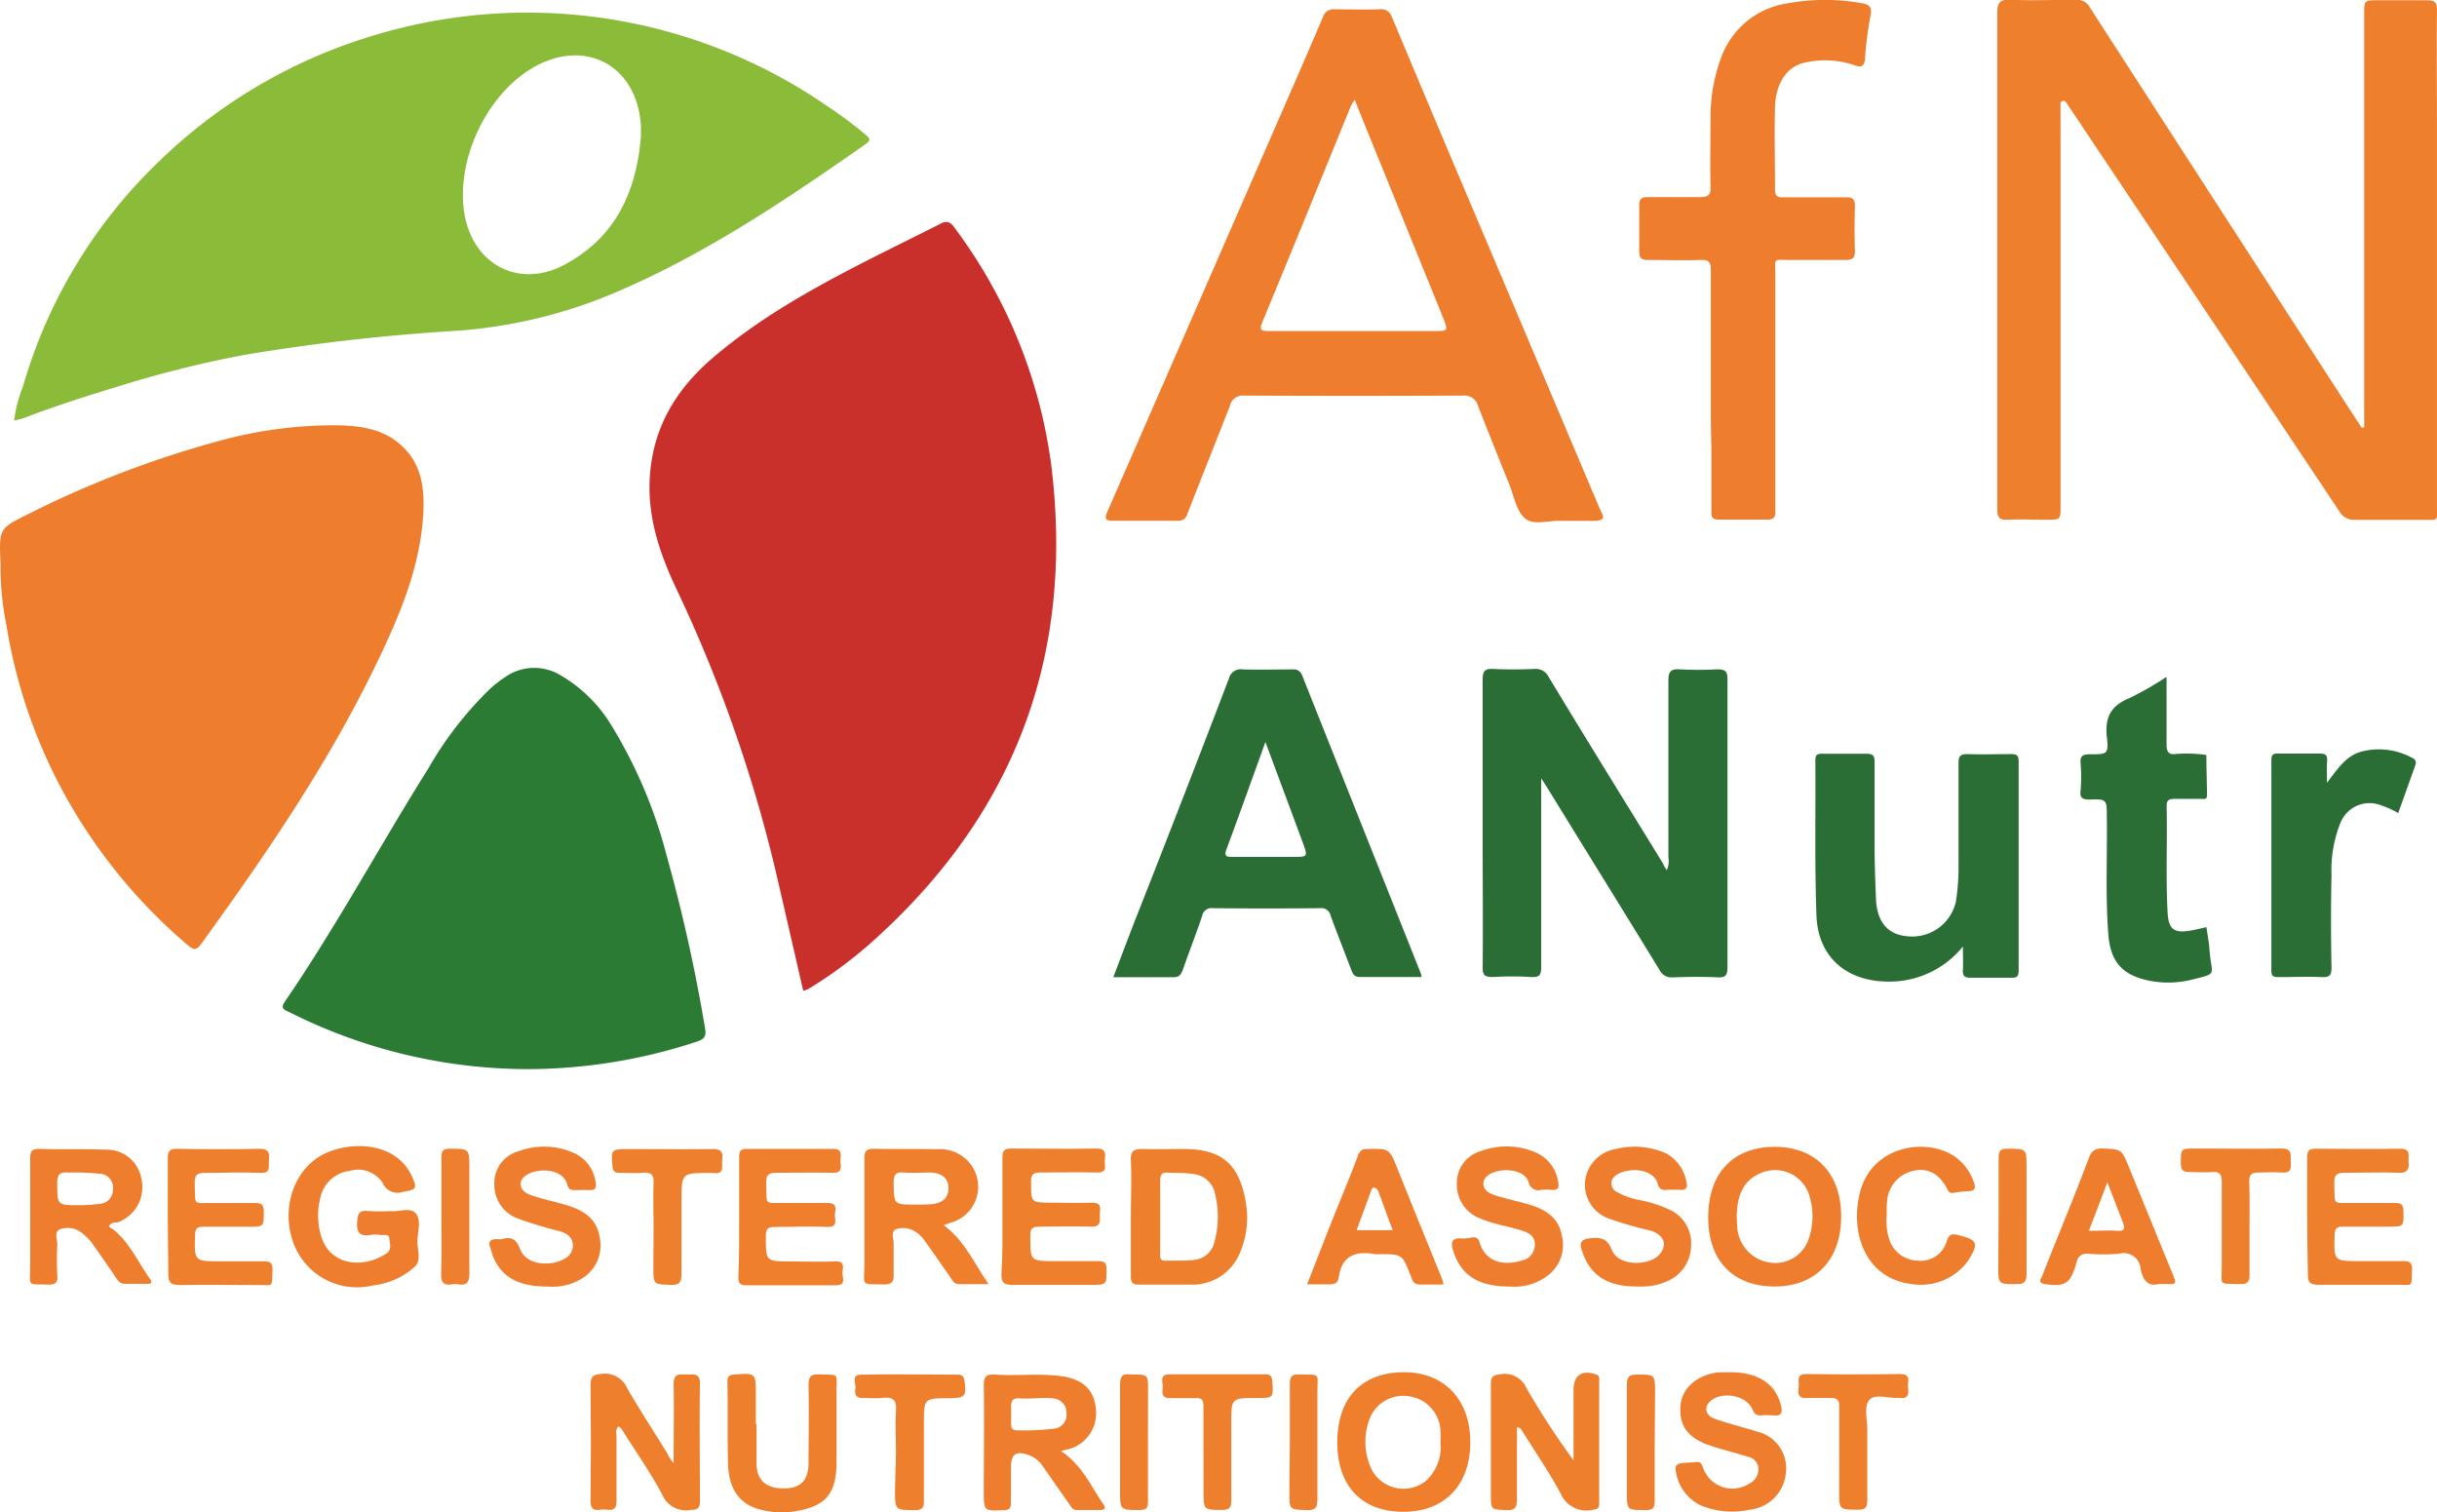 <svg id="ec1de6bf-35b4-45b7-8d06-443a82abdbf1" data-name="Layer 1" xmlns="http://www.w3.org/2000/svg" width="96.04mm" height="59.6mm" viewBox="0 0 272.24 168.95">
  <g>
    <path d="M99.88,116.4l-2.71-11.79A159.09,159.09,0,0,0,85.84,71.77c-1.87-3.92-3.31-7.94-3.12-12.4.25-5.63,2.77-10,7-13.64,5-4.29,10.64-7.48,16.44-10.48,3-1.54,6-3,9-4.52.81-.43,1.16-.22,1.63.43a56.6,56.6,0,0,1,10.8,26.54q3.94,32.08-20.39,53.55a49.13,49.13,0,0,1-6.71,4.91A4.28,4.28,0,0,1,99.88,116.4Z" transform="translate(-10.15 -5.71)" fill="#ca302b"/>
    <path d="M10.21,68.76c-.18-4-.19-4,3.06-5.61A113.68,113.68,0,0,1,34.5,55,48.31,48.31,0,0,1,48,53.22c2.54.07,5,.43,7,2.26,2.2,2,2.58,4.69,2.44,7.46-.31,6.07-2.65,11.53-5.23,16.89C46.82,91,39.87,101.14,32.64,111.13c-.56.78-.88.71-1.51.17A60.23,60.23,0,0,1,17,93.79a58.61,58.61,0,0,1-6.14-18.26A32.21,32.21,0,0,1,10.21,68.76Z" transform="translate(-10.15 -5.71)" fill="#ee7e2d"/>
    <path d="M69.26,125.14a59.34,59.34,0,0,1-26.76-6.35c-.49-.25-1.1-.35-.55-1.16,5.78-8.44,10.63-17.45,16.06-26.1a40,40,0,0,1,6.88-8.87,12.76,12.76,0,0,1,1.6-1.25,5.65,5.65,0,0,1,6.22-.3,16.09,16.09,0,0,1,5.69,5.55,53.44,53.44,0,0,1,6.18,14.48,184.84,184.84,0,0,1,4.34,19.5c.16.86-.15,1.17-.93,1.43A60.67,60.67,0,0,1,69.26,125.14Z" transform="translate(-10.15 -5.71)" fill="#2c7b35"/>
    <path d="M274.26,53.44V7.27c0-1.53,0-1.53,1.59-1.53,1.8,0,3.6,0,5.4,0,.89,0,1.15.22,1.14,1.13-.05,4.36,0,8.72,0,13.07q0,21.18,0,42.34c0,1.71.22,1.5-1.55,1.5-2.52,0-5,0-7.56,0a1.92,1.92,0,0,1-1.83-1Q257.25,41.48,243,20.2c-.64-1-1.29-1.91-1.92-2.88-.13-.21-.26-.42-.54-.32s-.19.32-.2.51,0,.56,0,.84v43.9c0,1.52,0,1.52-1.57,1.52s-2.88-.07-4.32,0c-1,.06-1.18-.33-1.18-1.23q0-17.58,0-35.14c0-6.76,0-13.52,0-20.27,0-1.19.35-1.48,1.48-1.44,2.44.09,4.88,0,7.32,0a1.58,1.58,0,0,1,1.54.85q14.49,22.44,29,44.86L274,53.51Z" transform="translate(-10.15 -5.71)" fill="#ee7f2d"/>
    <path d="M196.35,102.92a2.39,2.39,0,0,0,.18-1.4c0-6.59,0-13.19,0-19.78,0-1,.25-1.32,1.26-1.26a39,39,0,0,0,4.19,0c.89,0,1.16.21,1.15,1.13q0,16.06,0,32.13c0,.86-.15,1.2-1.1,1.15-1.67-.08-3.36-.06-5,0a1.51,1.51,0,0,1-1.51-.86c-4.08-6.67-8.21-13.31-12.32-20-.22-.36-.45-.71-.88-1.37v1.5c0,6.51,0,13,0,19.54,0,.86-.14,1.21-1.09,1.15a36.62,36.62,0,0,0-4.32,0c-.88,0-1.14-.18-1.13-1.1.05-4.6,0-9.2,0-13.79,0-6.12,0-12.24,0-18.35,0-1,.29-1.22,1.21-1.17,1.51.07,3,.06,4.55,0a1.6,1.6,0,0,1,1.62.9c4.22,7,8.5,13.88,12.76,20.82C196,102.4,196.14,102.6,196.35,102.92Z" transform="translate(-10.15 -5.71)" fill="#2a6e35"/>
    <path d="M201.27,49.21c0-4.44,0-8.88,0-13.31,0-.88-.2-1.19-1.12-1.15-2,.07-3.92,0-5.88,0-.72,0-1-.19-1-.94,0-1.72,0-3.44,0-5.15,0-.78.3-.94,1-.93,1.92,0,3.84,0,5.75,0,.92,0,1.25-.19,1.22-1.17-.07-2.68,0-5.36,0-8a18.77,18.77,0,0,1,1.11-6.21,9.32,9.32,0,0,1,7.51-6.27,23.09,23.09,0,0,1,8.33,0c.84.15,1.1.47.92,1.37a40.06,40.06,0,0,0-.61,4.75c-.07,1-.47,1.07-1.29.76a10.09,10.09,0,0,0-5.31-.28c-2.06.36-3.39,2.27-3.46,5-.08,3.08,0,6.16,0,9.24,0,.73.31.84.93.83,2.32,0,4.64,0,7,0,.77,0,1,.2,1,1-.06,1.67-.06,3.36,0,5,0,.83-.3,1-1.05,1-2,0-4.08,0-6.12,0s-1.73-.3-1.73,1.68q0,12.6,0,25.19c0,.48,0,1,0,1.43s-.26.7-.74.7c-1.88,0-3.76,0-5.64,0-.71,0-.76-.36-.76-.9,0-2.44,0-4.88,0-7.32C201.26,53.44,201.27,51.33,201.27,49.21Z" transform="translate(-10.15 -5.71)" fill="#ee7e2d"/>
    <path d="M229.43,111.44a10.53,10.53,0,0,1-8.47,3.92c-4.58-.06-7.72-2.77-7.89-7.38-.21-5.79-.08-11.59-.12-17.38,0-.65.3-.69.8-.69,1.64,0,3.28,0,4.91,0,.8,0,.91.27.9,1q0,4.38,0,8.75c0,2.16.07,4.31.16,6.47.11,2.59,1.33,4,3.54,4.17a5,5,0,0,0,5.37-3.79,24.18,24.18,0,0,0,.31-4.41c0-3.72,0-7.43,0-11.15,0-.78.2-1,1-1,1.64.06,3.28,0,4.91,0,.64,0,.81.21.81.82q0,11.69,0,23.38c0,.66-.24.8-.84.78-1.51,0-3,0-4.55,0-.73,0-.88-.27-.84-.91S229.43,112.48,229.43,111.44Z" transform="translate(-10.15 -5.71)" fill="#2a6e35"/>
    <path d="M252.18,81.37c0,2.52,0,5,0,7.46,0,.93.27,1.24,1.14,1.09a.48.48,0,0,1,.12,0,15.47,15.47,0,0,1,3.19.13c0,1.51.06,3,.07,4.53,0,.5-.44.37-.72.37-1,0-1.92,0-2.88,0-.64,0-.93.12-.91.84.09,3.95-.11,7.91.11,11.86.1,1.88.72,2.35,2.63,2,.57-.11,1.14-.24,1.7-.37.11.67.21,1.34.31,2,0,.31.05.63.08,1,.25,2.42.82,2.16-2,2.86a10.83,10.83,0,0,1-4.87.1c-2.94-.62-4.23-2.13-4.47-5.11-.34-4.39-.11-8.79-.17-13.18,0-1.92,0-2-1.93-1.92-.86,0-1.11-.23-1-1.06a18.78,18.78,0,0,0,0-3c-.07-.88.28-1,1.08-1,1.9,0,2.07,0,1.85-1.94-.24-2.18.46-3.49,2.49-4.32a35.1,35.1,0,0,0,3.95-2.24S252,81.39,252.18,81.37Z" transform="translate(-10.15 -5.71)" fill="#2a6e35"/>
    <path d="M270.1,93.16c1.23-1.61,2.16-3.09,4-3.53a7.8,7.8,0,0,1,5.56.76c.45.23.41.54.28.89-.61,1.72-1.23,3.44-1.88,5.26a9.86,9.86,0,0,0-2.33-1,3.49,3.49,0,0,0-4.12,2.08,14.18,14.18,0,0,0-1,5.86c-.08,3.44-.07,6.87,0,10.31,0,.82-.19,1.11-1.05,1.07-1.64-.07-3.28,0-4.91,0-.56,0-.77-.13-.76-.73q0-11.75,0-23.49c0-.55.13-.77.73-.75,1.55,0,3.11,0,4.67,0,.6,0,.88.14.83.79S270.1,92.13,270.1,93.16Z" transform="translate(-10.15 -5.71)" fill="#2a6e35"/>
    <path d="M85.4,169.16c0-3.18.06-6,0-8.85,0-1.3.75-1.05,1.47-1.05s1.49-.23,1.47,1.05c-.07,4.36,0,8.71,0,13.07,0,.78-.24,1-1,1a2.9,2.9,0,0,1-3.22-1.72c-1.26-2.38-2.82-4.6-4.26-6.89-.17-.26-.3-.57-.63-.71-.37.36-.21.82-.21,1.23,0,2.36,0,4.72,0,7.07,0,.8-.25,1.09-1,1a3,3,0,0,0-.84,0c-.84.12-1.07-.23-1.06-1.07q.06-6.41,0-12.82c0-.9.2-1.2,1.18-1.28a2.72,2.72,0,0,1,2.93,1.62c1.43,2.48,3,4.88,4.5,7.31C84.83,168.4,85,168.64,85.4,169.16Z" transform="translate(-10.15 -5.71)" fill="#ee7f2d"/>
    <path d="M179.61,165.16c0,2.68,0,5.31,0,7.94,0,1-.17,1.35-1.22,1.3-1.68-.09-1.69,0-1.69-1.75,0-4.12,0-8.23,0-12.34,0-.85.28-1,1.09-1.09a2.66,2.66,0,0,1,2.92,1.62,90.6,90.6,0,0,0,5.22,8V161c0-1.66.93-2.3,2.5-1.76.45.15.37.47.37.76q0,6.84,0,13.66c0,.52-.19.63-.69.7a3.13,3.13,0,0,1-3.63-1.84c-1.3-2.4-2.86-4.67-4.31-7A.56.56,0,0,0,179.61,165.16Z" transform="translate(-10.15 -5.71)" fill="#ee7f2d"/>
    <path d="M53.71,141c.88.13,2.29-.49,2.9.27s.21,2,.17,3,.45,2.17-.25,2.9a8.34,8.34,0,0,1-4.72,2.13,7.57,7.57,0,0,1-8.7-4.28c-1.83-4.26-.07-9.29,4-10.73,3.19-1.14,7.4-.64,9,2.72.69,1.46.58,1.6-1,1.85a1.78,1.78,0,0,1-2.21-1,3.28,3.28,0,0,0-3.7-1.35,3.81,3.81,0,0,0-3.28,3.07,7.91,7.91,0,0,0,.19,4.49c1.2,3.22,4.89,3.24,7.22,1.65.63-.43.36-1.12.31-1.67s-.69-.33-1.07-.39a3.09,3.09,0,0,0-1,0c-1.16.19-1.62-.19-1.52-1.46.07-.89.2-1.32,1.19-1.21A22,22,0,0,0,53.71,141Z" transform="translate(-10.15 -5.71)" fill="#ee7e2d"/>
    <path d="M122.13,141.49c0-2.16,0-4.32,0-6.48,0-.72.19-1,.94-1,3.19,0,6.39.06,9.59,0,1,0,1,.55.91,1.2s.42,1.52-.88,1.48c-2.12-.06-4.24,0-6.36,0-.72,0-1,.21-1,.95,0,2.42-.08,2.42,2.36,2.42,1.44,0,2.88.06,4.32,0s.95.83,1,1.53,0,1.19-1,1.15c-1.92-.07-3.84,0-5.76,0-.71,0-1,.16-1,.92,0,2.93-.07,2.93,2.79,2.93,1.6,0,3.2,0,4.8,0,.64,0,.91.13.92.85,0,1.8.07,1.8-1.78,1.8-2.92,0-5.84,0-8.76,0-1,0-1.22-.31-1.2-1.24C122.17,145.81,122.13,143.65,122.13,141.49Z" transform="translate(-10.15 -5.71)" fill="#ee7f2d"/>
    <path d="M203.45,159c3.14,0,5.1,1.34,5.66,3.74.21.86,0,1.18-.9,1.08a8.31,8.31,0,0,0-1.32,0c-.48,0-.72-.09-.94-.62-.67-1.61-3.34-2.12-4.7-1-.78.66-.61,1.64.47,2,1.53.55,3.12.92,4.67,1.42a4.2,4.2,0,0,1,3.26,4.65,4.52,4.52,0,0,1-4,4.08,9.24,9.24,0,0,1-5.5-.47,5,5,0,0,1-2.78-3.79c-.16-.69.14-.86.66-.93s1-.06,1.55-.12.63.14.81.6a3.47,3.47,0,0,0,5.19,1.79,1.76,1.76,0,0,0,1-1.65,1.41,1.41,0,0,0-1.16-1.34c-1.4-.44-2.84-.78-4.23-1.25-2.51-.83-3.52-2.27-3.3-4.55.18-1.88,1.84-3.33,4.17-3.62C202.49,159,203,159,203.45,159Z" transform="translate(-10.15 -5.71)" fill="#ee7e2d"/>
    <path d="M178.91,149.43c-2.91,0-5.09-.74-6.2-3.37a6.59,6.59,0,0,1-.23-.67c-.3-.9-.14-1.44,1-1.34a3.81,3.81,0,0,0,1.06-.1c.44-.07.73,0,.88.5.66,2.25,2.68,2.7,4.74,2.07a1.8,1.8,0,0,0,1.45-1.81c0-.92-.68-1.29-1.43-1.53-1.52-.49-3.12-.69-4.59-1.33a4,4,0,0,1-2.69-3.83,3.69,3.69,0,0,1,2.77-3.75,8.15,8.15,0,0,1,6.17.24,4.27,4.27,0,0,1,2.38,3.24c.12.6,0,.93-.7.88a6.87,6.87,0,0,0-1.2,0,1.12,1.12,0,0,1-1.41-.87c-.53-1.7-3.83-1.64-4.77-.53-.62.73-.22,1.62,1,2s2.62.68,3.92,1.07c1.76.53,3.21,1.44,3.57,3.43a4.3,4.3,0,0,1-1.59,4.48A6.15,6.15,0,0,1,178.91,149.43Z" transform="translate(-10.15 -5.71)" fill="#ee7e2d"/>
    <path d="M71.44,149.43c-2.86,0-5.06-.67-6.19-3.3-.14-.32-.19-.69-.32-1-.33-.83.1-1,.82-1a1.92,1.92,0,0,0,.48,0c1-.31,1.6,0,2,1.07.72,2,3.67,1.94,5,1.11a1.66,1.66,0,0,0,.9-1.69c-.13-.83-.76-1.16-1.47-1.38A45.5,45.5,0,0,1,68,141.83,4,4,0,0,1,65.37,138a3.66,3.66,0,0,1,2.69-3.68,8.13,8.13,0,0,1,6.29.23,4.19,4.19,0,0,1,2.34,3.26c.1.52,0,.86-.62.84s-1.2,0-1.8,0c-.44,0-.63-.17-.74-.59-.5-1.93-3.51-1.91-4.7-1-.88.66-.64,1.71.61,2.15s2.77.75,4.14,1.17c1.76.54,3.2,1.47,3.54,3.46a4.34,4.34,0,0,1-1.63,4.47A6.18,6.18,0,0,1,71.44,149.43Z" transform="translate(-10.15 -5.71)" fill="#ee7e2d"/>
    <path d="M193.25,149.42c-2.87.05-5.06-.75-6.17-3.42-.08-.19-.13-.38-.2-.57-.38-1,0-1.31,1-1.41s1.82,0,2.29,1.24c.76,2,4.19,1.82,5.28.67s.54-2.3-.91-2.75a41.25,41.25,0,0,1-4.7-1.36,4,4,0,0,1-2.57-4.48,4.14,4.14,0,0,1,3.49-3.3,8.63,8.63,0,0,1,5.49.5,4.54,4.54,0,0,1,2.31,3.29c.13.56-.07.83-.67.8a15.69,15.69,0,0,0-1.68,0,.72.72,0,0,1-.84-.62c-.56-1.95-3.55-1.86-4.71-1a1.06,1.06,0,0,0,.15,1.87,8.23,8.23,0,0,0,2.7.92,14.89,14.89,0,0,1,3.06,1,4.11,4.11,0,0,1,2.49,4.12,4.36,4.36,0,0,1-2.88,4A6.73,6.73,0,0,1,193.25,149.42Z" transform="translate(-10.15 -5.71)" fill="#ee7e2d"/>
    <path d="M28.89,141.5c0-2.12,0-4.24,0-6.36,0-.8.16-1.11,1-1.1,3.07.06,6.15.07,9.23,0,1,0,1.15.38,1.07,1.2s.28,1.55-1,1.49c-2-.09-4.08,0-6.12,0-.87,0-1.2.21-1.17,1.14.08,2.64-.3,2.19,2.22,2.23,1.51,0,3,0,4.55,0,.64,0,.92.14.94.85,0,1.8.09,1.8-1.75,1.8-1.68,0-3.36,0-5,0-.64,0-.9.14-.92.86-.1,3-.12,3,2.85,3,1.6,0,3.2,0,4.8,0,.7,0,1,.13,1,.91-.08,2.12.16,1.72-1.7,1.74-2.88,0-5.76-.05-8.64,0-1.1,0-1.33-.34-1.3-1.36C28.94,145.74,28.89,143.62,28.89,141.5Z" transform="translate(-10.15 -5.71)" fill="#ee7f2d"/>
    <path d="M92.72,141.54c0-2.2,0-4.4,0-6.6,0-.67.19-.9.88-.89,3.19,0,6.39,0,9.59,0,1.1,0,.87.68.85,1.27s.35,1.43-.86,1.4c-2.11-.05-4.23,0-6.35,0-.84,0-1.11.26-1.09,1.1.08,2.69-.3,2.23,2.18,2.27,1.56,0,3.12,0,4.67,0,1.33,0,.75.95.83,1.54s.16,1.18-.85,1.14c-2-.09-3.91,0-5.87,0-.72,0-1,.19-1,.94,0,2.91-.07,2.91,2.81,2.91,1.64,0,3.28.07,4.92,0,1-.06.94.53.84,1.12s.56,1.56-.79,1.55c-3.31,0-6.63,0-10,0-.73,0-.85-.32-.85-.94C92.74,146,92.72,143.77,92.72,141.54Z" transform="translate(-10.15 -5.71)" fill="#ef7e2d"/>
    <path d="M267.89,141.5c0-2.16,0-4.31,0-6.47,0-.69.12-1,.91-1,3.16,0,6.32.06,9.47,0,1.27,0,.89.79.95,1.43s0,1.3-1,1.26c-2-.08-4.08,0-6.11,0-.87,0-1.22.2-1.19,1.13.09,2.65-.29,2.2,2.22,2.24,1.52,0,3,0,4.55,0,.63,0,.93.12.95.85.05,1.8.09,1.8-1.75,1.8-1.68,0-3.36,0-5,0-.63,0-.9.13-.93.85-.09,3-.12,3,2.85,3,1.6,0,3.2,0,4.8,0,.7,0,1,.12,1,.91-.08,2.12.16,1.72-1.7,1.73-2.92,0-5.84,0-8.76,0-1,0-1.2-.32-1.18-1.23C267.93,145.82,267.89,143.66,267.89,141.5Z" transform="translate(-10.15 -5.71)" fill="#ee7f2d"/>
    <path d="M94.66,164.78c0,1.51,0,3,0,4.55.07,1.8,1.16,2.69,3.12,2.64,1.8,0,2.67-.91,2.69-2.77,0-2.92.07-5.84,0-8.75,0-.95.25-1.25,1.2-1.21,2.26.09,1.93-.24,1.93,1.89,0,2.76,0,5.52,0,8.28-.12,3.27-1.32,4.56-4.54,5.11a9.28,9.28,0,0,1-4.26-.26c-2.43-.74-3.25-2.71-3.32-5-.09-3.08,0-6.16-.07-9.23,0-.58.23-.74.78-.78,2.39-.16,2.39-.17,2.39,2.18v3.36Z" transform="translate(-10.15 -5.71)" fill="#ee7f2d"/>
    <path d="M220.92,141.5a6.75,6.75,0,0,0,.3,2.71,3.44,3.44,0,0,0,3.28,2.33,3,3,0,0,0,3.14-2.25c.25-.74.61-.77,1.23-.62,2.22.55,2.37.89,1.16,2.85a6.51,6.51,0,0,1-6.38,2.62c-5.1-.62-6.9-5.74-5.69-10.33,1.39-5.25,7.62-6.07,10.69-3.81a5.68,5.68,0,0,1,2,2.77c.24.65.13,1-.61,1a15.62,15.62,0,0,0-1.66.19c-.4.07-.53-.1-.71-.44-.89-1.73-2.22-2.42-3.85-2a3.74,3.74,0,0,0-2.87,3.54C220.89,140.54,220.92,141,220.92,141.5Z" transform="translate(-10.15 -5.71)" fill="#ee7e2d"/>
    <path d="M261.45,143c0,1.72,0,3.44,0,5.15,0,.79-.24,1-1,1-2.57-.09-2.08.3-2.1-2.06,0-3.12,0-6.23,0-9.35,0-.81-.19-1.17-1.06-1.1s-1.68,0-2.51,0-1-.25-1-1c0-1.62,0-1.63,1.57-1.63,3.23,0,6.47.05,9.7,0,1.1,0,1,.57,1,1.27s.26,1.51-1,1.41c-.87-.07-1.75,0-2.63,0-.72,0-1,.21-1,.95C261.48,139.44,261.45,141.24,261.45,143Z" transform="translate(-10.15 -5.71)" fill="#ee7f2d"/>
    <path d="M83.16,142.9c0-1.68-.06-3.36,0-5,.06-1-.32-1.25-1.22-1.18s-1.76,0-2.64,0c-.5,0-.68-.2-.73-.7-.18-1.88-.13-1.95,1.73-1.95,3.16,0,6.32.05,9.47,0,1,0,1.15.38,1.06,1.19s.3,1.65-1,1.48a2.16,2.16,0,0,0-.36,0c-3.19,0-3.19,0-3.19,3.13,0,2.72,0,5.44,0,8.15,0,.94-.23,1.25-1.2,1.22-1.94-.07-1.94,0-1.94-2Z" transform="translate(-10.15 -5.71)" fill="#ee7f2d"/>
    <path d="M144.59,168.15c0-1.79,0-3.59,0-5.38,0-.69-.21-.92-.88-.88-1,0-1.92,0-2.88,0s-.84-.64-.79-1.19-.45-1.47.77-1.47h10.66c.53,0,.77.15.81.74.12,1.91.15,1.91-1.77,1.91-2.81,0-2.81,0-2.81,2.77s0,5.75,0,8.62c0,.8-.16,1.12-1,1.11-2.1,0-2.1,0-2.1-2.05Z" transform="translate(-10.15 -5.71)" fill="#ee7f2d"/>
    <path d="M215.62,168.14c0-1.76,0-3.51,0-5.27,0-.81-.27-1-1-1s-1.76,0-2.63,0c-1,.1-1-.56-.91-1.21s-.36-1.48.91-1.46q5.22.07,10.42,0c1.3,0,.82.87.89,1.48s.1,1.35-.92,1.18a.24.24,0,0,0-.12,0c-1.14.09-2.69-.52-3.3.26s-.2,2.21-.21,3.36c0,2.6,0,5.19,0,7.78,0,.83-.2,1.11-1.06,1.09-2.08,0-2.08,0-2.08-2.06Z" transform="translate(-10.15 -5.71)" fill="#ee7f2d"/>
    <path d="M110.24,168c0-1.55-.1-3.12,0-4.67.11-1.28-.38-1.6-1.54-1.46-.67.08-1.36,0-2,0-.83.09-1.12-.28-1-1,.13-.56-.52-1.58.58-1.6,3.64-.08,7.27,0,10.91,0,.44,0,.62.19.69.63.28,1.76.08,2-1.66,2-2.86,0-2.86,0-2.86,2.82s0,5.75,0,8.63c0,.73-.12,1.05-1,1.05-2.23,0-2.23,0-2.23-2.19Z" transform="translate(-10.15 -5.71)" fill="#ee7f2d"/>
    <path d="M59.46,141.5c0-2.16,0-4.31,0-6.47,0-.68.13-1,.91-1,2.21,0,2.21,0,2.21,2.17,0,3.92,0,7.83,0,11.74,0,1-.26,1.4-1.26,1.24a2.12,2.12,0,0,0-.71,0c-1,.17-1.2-.33-1.18-1.22C59.5,145.81,59.46,143.66,59.46,141.5Z" transform="translate(-10.15 -5.71)" fill="#ee7f2e"/>
    <path d="M138.39,166.87c0,2.2,0,4.4,0,6.59,0,.75-.22.93-.94.93-2.18,0-2.18,0-2.18-2.1,0-3.95,0-7.91,0-11.86,0-1,.28-1.33,1.22-1.18h.12c1.79,0,1.79,0,1.79,1.74Z" transform="translate(-10.15 -5.71)" fill="#ee7f2e"/>
    <path d="M154.24,166.69c0-2.11,0-4.23,0-6.35,0-.79.15-1.13,1-1.1,2.53.09,2.07-.29,2.08,2.09,0,3.95,0,7.91,0,11.86,0,.92-.2,1.24-1.18,1.21-1.95-.07-1.95,0-1.95-2Z" transform="translate(-10.15 -5.71)" fill="#ee7f2e"/>
    <path d="M195,166.94c0,2.15,0,4.31,0,6.46,0,.81-.24,1-1,1-2.11,0-2.11,0-2.11-2,0-4,0-8,0-12,0-.92.27-1.15,1.15-1.14,2,0,2,0,2,2Z" transform="translate(-10.15 -5.71)" fill="#ee7f2e"/>
    <path d="M233.42,141.62c0-2.19,0-4.39,0-6.59,0-.81.25-1,1-1,2.12,0,2.12,0,2.12,2,0,4,0,8,0,12,0,.91-.27,1.15-1.16,1.13-2,0-2,0-2-1.95Z" transform="translate(-10.15 -5.71)" fill="#ee7f2e"/>
    <path d="M106.85,20.76c-1.28-1.08-2.61-2.08-4-3a59,59,0,0,0-51.25-8A58.27,58.27,0,0,0,28.13,23.53,56.52,56.52,0,0,0,12.72,48.85a16.31,16.31,0,0,0-1,3.84,9.69,9.69,0,0,0,1-.25c3.5-1.34,7.07-2.48,10.65-3.57a125.56,125.56,0,0,1,14.15-3.53,229,229,0,0,1,23.79-2.69A55.19,55.19,0,0,0,79,38.34C89,34.07,98,28,106.85,21.81,107.47,21.37,107.33,21.16,106.85,20.76ZM81.74,21c-.51,6.2-2.89,11.32-8.63,14.33-4.86,2.55-9.86.08-11-5.31C60.87,24,64.35,16.3,69.79,13.21c5.78-3.28,11.52-.16,11.95,6.5C81.77,20.15,81.74,20.59,81.74,21Z" transform="translate(-10.15 -5.71)" fill="#8abc3a"/>
    <path d="M189.08,63c-.37-.75-.65-1.54-1-2.31q-6.14-14.51-12.28-29-5.1-12-10.16-24.08a1.25,1.25,0,0,0-1.37-.86c-1.68.06-3.36,0-5,0a1.23,1.23,0,0,0-1.34.88c-1.88,4.43-3.82,8.83-5.74,13.25q-9.16,21-18.34,42c-.32.74-.25,1,.6,1,2.4,0,4.8,0,7.2,0a1,1,0,0,0,1.14-.76c1.56-4,3.19-8.07,4.77-12.11a1.44,1.44,0,0,1,1.56-1.11q12.22.06,24.47,0a1.54,1.54,0,0,1,1.66,1.12q1.72,4.4,3.49,8.76c.54,1.33.79,3,1.77,3.84s2.76.18,4.19.27h.12c1.24,0,2.48,0,3.72,0C189.17,63.78,189.42,63.63,189.08,63ZM170.29,42.69c-6.11,0-12.23,0-18.35,0-1,0-1.13-.14-.73-1.1,3.32-8,6.59-16.06,9.87-24.09a7.39,7.39,0,0,1,.4-.65c1,2.49,1.92,4.76,2.84,7q3.5,8.63,7,17.25C171.94,42.68,172,42.69,170.29,42.69Z" transform="translate(-10.15 -5.71)" fill="#ee7e2d"/>
    <path d="M168.83,114.34q-6.62-16.61-13.22-33.2a1,1,0,0,0-1.1-.65c-1.84,0-3.68.05-5.51,0a1.36,1.36,0,0,0-1.56,1Q142.28,95,137,108.38c-.83,2.13-1.63,4.27-2.48,6.49,2.35,0,4.55,0,6.75,0,.62,0,.79-.28,1-.79.7-2,1.48-4,2.18-6.07a1.05,1.05,0,0,1,1.18-.85q6,.06,12,0a1.05,1.05,0,0,1,1.17.86c.74,2,1.53,4,2.29,6,.18.46.32.84,1,.83,2.27,0,4.55,0,6.87,0A2.74,2.74,0,0,0,168.83,114.34Zm-14.22-12.91c-2.28,0-4.55,0-6.83,0-.72,0-.88-.14-.61-.88,1.44-3.87,2.83-7.77,4.34-11.95,1.46,3.92,2.82,7.57,4.17,11.22C156.27,101.43,156.25,101.43,154.61,101.43Z" transform="translate(-10.15 -5.71)" fill="#2a6e35"/>
    <path d="M115.57,142.58c.38-.14.56-.22.75-.28a4.16,4.16,0,0,0,2.35-6.41,4.29,4.29,0,0,0-3.83-1.8c-2.32-.05-4.63,0-7-.05-.9,0-1.15.23-1.13,1.14,0,3.95,0,7.9,0,11.86,0,2.38-.53,2.1,2.27,2.15.75,0,1-.28,1-1,0-1.2,0-2.4,0-3.6,0-.54-.37-1.34.33-1.59a2.54,2.54,0,0,1,2.27.42,3.51,3.51,0,0,1,.9.94c1,1.36,1.91,2.73,2.87,4.09.22.32.39.71.89.71,1,0,2,0,3.35,0C118.93,146.77,117.9,144.28,115.57,142.58Zm-3.18-2.31c-2.41,0-2.37,0-2.41-2.43,0-.88.21-1.23,1.13-1.15s2,0,3,0c1.3.06,2,.7,2,1.74s-.63,1.69-1.93,1.8A17.81,17.81,0,0,1,112.39,140.27Z" transform="translate(-10.15 -5.71)" fill="#ef7f2d"/>
    <path d="M26.89,148.56c-1.35-1.9-2.28-4.1-4.18-5.58-.17-.08-.45-.22-.36-.37a.9.9,0,0,1,.87-.33,4.17,4.17,0,0,0,2.71-4.94,3.9,3.9,0,0,0-3.93-3.2c-2.47-.1-4.95,0-7.43-.09-.86,0-1.06.26-1.05,1.08,0,4,0,8,0,12,0,2.36-.47,2,2.09,2.08.75,0,1-.25.94-1a33.66,33.66,0,0,1,0-3.48c0-.59-.4-1.45.34-1.72a2.56,2.56,0,0,1,2.48.49,5.94,5.94,0,0,1,1,1c.92,1.3,1.83,2.6,2.72,3.92.26.38.48.71,1,.7.8,0,1.6,0,2.4,0C27,149.19,27.22,149,26.89,148.56Zm-5.59-8.37a18.62,18.62,0,0,1-2.37.15c-2.42,0-2.38,0-2.39-2.51,0-.9.28-1.21,1.16-1.14a32.34,32.34,0,0,1,3.68.14,1.54,1.54,0,0,1,1.38,1.75A1.57,1.57,0,0,1,21.3,140.19Z" transform="translate(-10.15 -5.71)" fill="#ee7e2d"/>
    <path d="M133.44,173.8c-1.41-2.05-2.4-4.43-4.77-6l.61-.15a4.15,4.15,0,0,0,3.3-4.49c-.18-2.2-1.47-3.41-3.93-3.73s-4.88,0-7.31-.17c-1-.06-1.3.21-1.29,1.24.06,3.92,0,7.84,0,11.76,0,2.27,0,2.24,2.24,2.15.66,0,.8-.27.79-.86,0-1.28,0-2.56,0-3.84,0-1.58.56-2,2.09-1.42a3.07,3.07,0,0,1,1.46,1.2c1,1.43,2,2.85,3,4.29.21.3.35.62.8.61h2.64C133.56,174.37,133.72,174.21,133.44,173.8Zm-9.64-8.31c-.5,0-.71-.22-.7-.72,0-.68,0-1.36,0-2s.27-.89.91-.85,1.19,0,1.79,0v0a11.35,11.35,0,0,1,2,0,1.61,1.61,0,0,1,1.49,1.71,1.54,1.54,0,0,1-1.46,1.68A27.3,27.3,0,0,1,123.8,165.49Z" transform="translate(-10.15 -5.71)" fill="#ee7e2d"/>
    <path d="M149.26,139.69c-.77-4.05-2.75-5.62-6.87-5.63-1.52,0-3,.06-4.56,0-1,0-1.4.17-1.35,1.29.1,2.08,0,4.16,0,6.24,0,2.24,0,4.48,0,6.72,0,.67.2.91.89.9,1.92,0,3.84,0,5.76,0a5.71,5.71,0,0,0,5.51-3.49A10,10,0,0,0,149.26,139.69Zm-3.48,4.88a2.54,2.54,0,0,1-2.25,1.88c-1.06.13-2.15.06-3.23.09-.64,0-.53-.46-.54-.84v-4.08c0-1.36,0-2.72,0-4.07,0-.61.18-.89.82-.85.91.06,1.82,0,2.74.14a2.78,2.78,0,0,1,2.58,2.29A10.68,10.68,0,0,1,145.78,144.57Z" transform="translate(-10.15 -5.71)" fill="#ee7f2d"/>
    <path d="M167,159c-4.71,0-7.46,2.87-7.46,7.82s2.77,7.77,7.39,7.77,7.46-3,7.47-7.76S171.49,159,167,159Zm2.72,11.88a4,4,0,0,1-6.33-1,7.15,7.15,0,0,1-.27-5.59,4,4,0,0,1,4.36-2.61,4.06,4.06,0,0,1,3.58,3.74,13.64,13.64,0,0,1,0,1.43A5,5,0,0,1,169.67,170.9Z" transform="translate(-10.15 -5.71)" fill="#ef7e2d"/>
    <path d="M208.45,133.82c-4.67,0-7.45,2.9-7.47,7.83s2.81,7.77,7.42,7.77,7.44-3,7.43-7.88C215.82,136.81,213,133.84,208.45,133.82Zm3.63,10.62a3.94,3.94,0,0,1-4.2,2.31,4.28,4.28,0,0,1-3.67-4.11c-.05-.36,0-.72-.05-.85,0-2.82.93-4.38,2.87-5.11a4,4,0,0,1,5.31,2.82A7.73,7.73,0,0,1,212.08,144.44Z" transform="translate(-10.15 -5.71)" fill="#ee7e2d"/>
    <path d="M171.26,148.61c-1.67-4.12-3.36-8.24-5-12.36-.9-2.24-.89-2.23-3.29-2.19-.56,0-.88.08-1.12.73-.83,2.28-1.79,4.5-2.69,6.76-1,2.5-1.95,5-3,7.63.91,0,1.67,0,2.42,0s1-.15,1.12-.76c.34-2.47,1.9-3,4.05-2.61a2.57,2.57,0,0,0,.48,0c2.57,0,2.57,0,3.5,2.39.18.47.29,1,1,1s1.73,0,2.67,0A3.61,3.61,0,0,0,171.26,148.61Zm-9.56-5.48c.57-1.54,1.11-3,1.65-4.49.06-.17.15-.28.33-.26s.39.26.47.47c.53,1.4,1,2.81,1.59,4.28Z" transform="translate(-10.15 -5.71)" fill="#ee7e2d"/>
    <path d="M252.81,147.91c-1.63-4-3.24-7.94-4.87-11.91-.8-1.95-.81-1.89-2.94-2-.92,0-1.23.36-1.52,1.12-.85,2.27-1.75,4.52-2.65,6.77-.84,2.1-1.71,4.19-2.52,6.31-.1.27-.61.82.28.95,2.2.32,2.78,0,3.45-2.09,0-.11.05-.24.09-.35a1.13,1.13,0,0,1,1.28-.95,20.11,20.11,0,0,0,3.47,0,1.9,1.9,0,0,1,2.41,1.74c.25,1.13.77,2,2,1.64H252C253.35,149.18,253.33,149.18,252.81,147.91Zm-6.06-4.71c-1-.06-2.07,0-3.25,0l1-2.6,1.07-2.81c.66,1.7,1.22,3.14,1.77,4.58C247.5,142.86,247.55,143.25,246.75,143.2Z" transform="translate(-10.15 -5.71)" fill="#ee7e2d"/>
  </g>
</svg>
